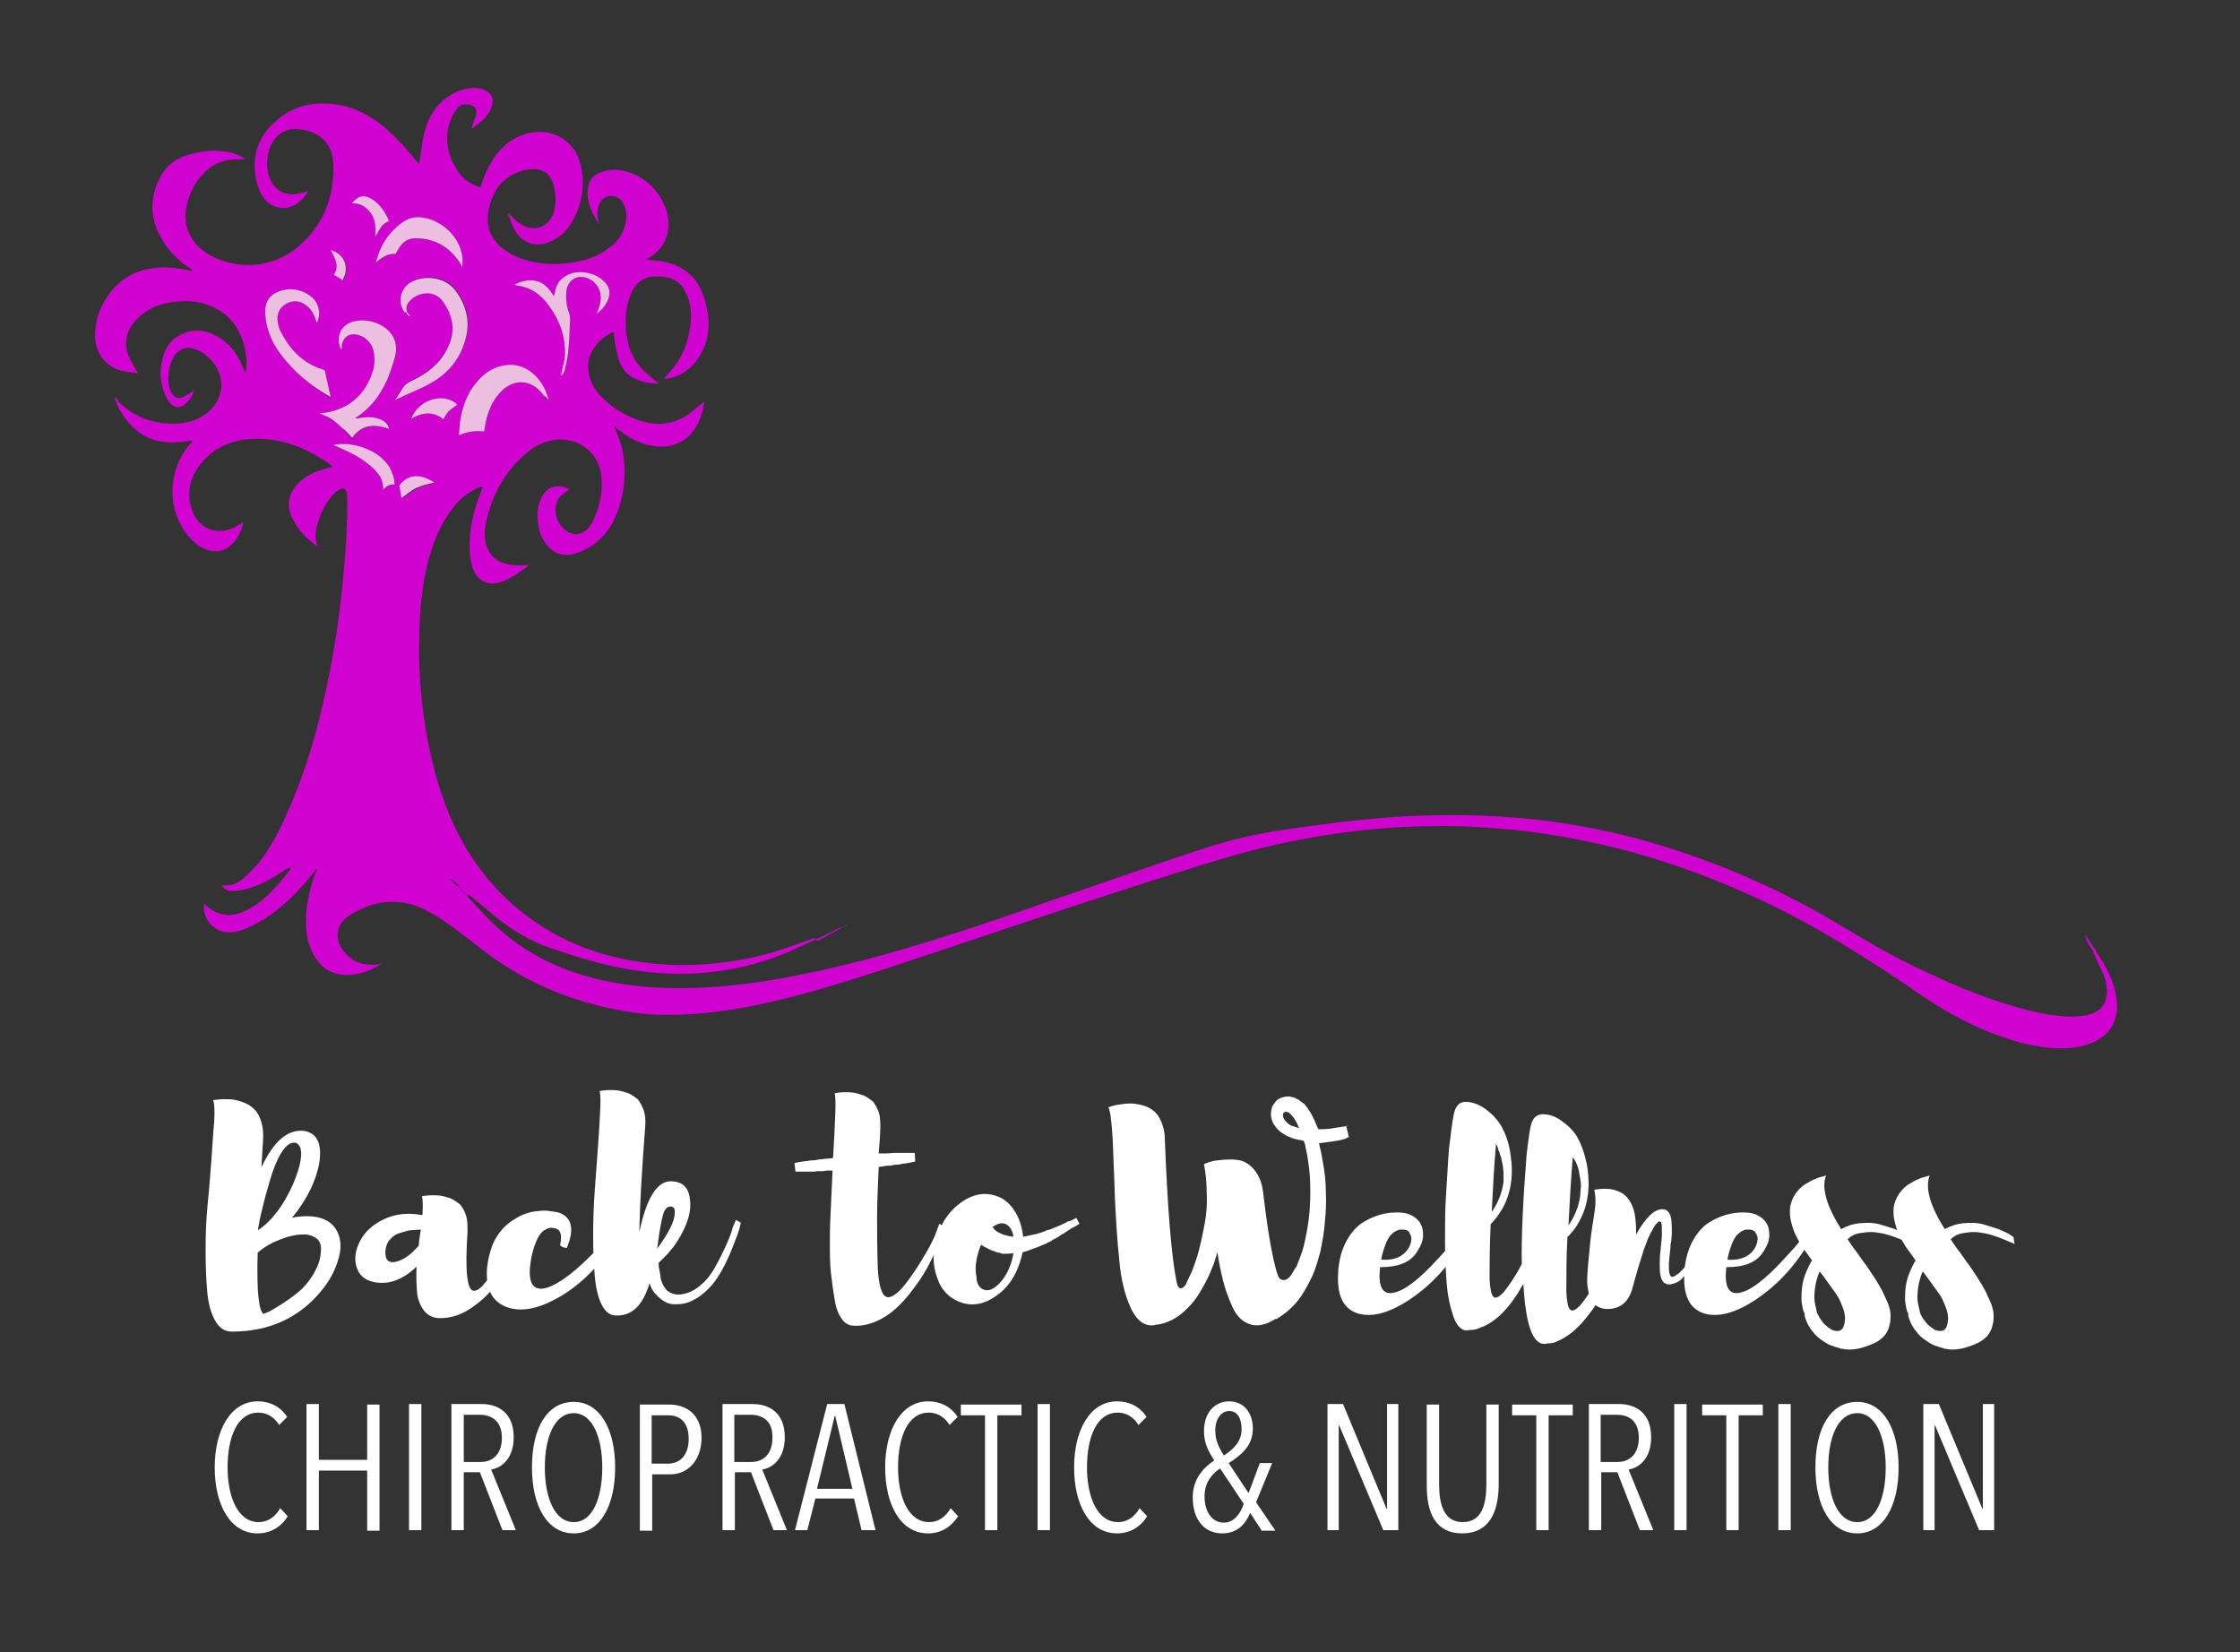 <?xml version="1.0" encoding="utf-8"?>
<!-- Generator: Adobe Illustrator 28.0.0, SVG Export Plug-In . SVG Version: 6.00 Build 0)  -->
<svg version="1.1" id="Layer_1" xmlns="http://www.w3.org/2000/svg" xmlns:xlink="http://www.w3.org/1999/xlink" x="0px" y="0px"
	 viewBox="0 0 417.3 307.8" style="enable-background:new 0 0 417.3 307.8;" xml:space="preserve">
<rect x="0" y="0" width="417.3" height="307.8" fill="#333333" stroke="none"/>
<style type="text/css">
	.st0{fill:#D103D1;}
	.st1{fill:#ECBFE1;}
	.st2{fill:#FFFFFF;}
</style>
<g>
	<path class="st0" d="M390.4,177.2c1.9,2.7,3.4,5.5,3.9,8.8c0.5,3.7-0.9,6.8-4.6,8.3c-1.7,0.7-3.5,1-5.3,1c-3.1,0.1-6-0.5-8.9-1.3
		c-6.5-1.9-12.4-5-17.9-8.8c-7.1-4.9-14.3-9.5-21.8-13.6c-10.2-5.5-20.8-9.8-32-12.9c-7.1-1.9-14.4-3.3-21.8-4.1
		c-4.3-0.4-8.7-0.7-13-0.7c-4.8,0-9.6,0.2-14.4,0.7c-5.6,0.6-11.2,1.5-16.6,2.7c-5.8,1.3-11.5,3-17.1,4.8
		c-13.8,4.3-27.5,8.9-41.2,13.5c-9.3,3.1-18.6,6.3-28,9c-7.8,2.2-15.7,4-23.9,4.4c-3.8,0.2-7.7,0.1-11.4-0.6c-10-1.7-19-5.5-27-11.8
		c-2.7-2.1-5.4-4.3-8.4-6.1c-2-1.2-4.1-2.2-6.5-2.4c-3.6-0.4-6.7,0.7-9.6,2.6c-2.2,1.5-2.6,4.1-1.1,6.2c1.6,2.3,3.8,3.1,6.5,2.8
		c0.3,0,0.5-0.1,0.8-0.1c-1.5,0.9-3.1,1.6-4.8,1.9c-4.1,0.7-7.1-1.1-8.5-5c-0.6-1.5-0.8-3.1-0.8-4.7c0-3,0.6-5.9,1.6-8.7
		c0.2-0.4,0.3-0.7,0.5-1.1c-0.1,0-0.1-0.1-0.2-0.1c-0.3,0.4-0.5,0.8-0.8,1.1c-0.9,1.1-1.8,2.1-2.7,3.1c-2.7,2.8-5.7,5.2-9.3,6.8
		c-1.2,0.5-2.4,0.9-3.7,0.8c-2.6-0.1-4.7-2.5-4.4-5.3c0.2,0.2,0.4,0.3,0.6,0.5c1.9,1.6,4.1,2,6.4,1.1c1-0.4,2-0.9,2.9-1.6
		c2.4-1.7,4.3-4,6.1-6.3c0.1-0.1,0.1-0.3,0.2-0.5c-0.4,0.1-0.7,0.3-1,0.4c-2.3,1.6-4.8,3-7.5,3.7c-0.8,0.2-1.7,0.3-2.6,0.3
		c-0.7,0-1.4-0.3-1.8-1.1c1.6,0.3,2.9-0.3,4-1.2c1-0.9,1.9-1.8,2.8-2.8c2-2.5,3.6-5.4,4.9-8.3c3.3-7.1,5.6-14.5,7.3-22.1
		c1.7-7.4,2.9-14.9,3.6-22.5c0.5-5,0.8-9.9,0.8-14.9c0-0.4,0-0.8-0.1-1.3c-0.2-0.8-0.7-1-1.3-0.6c-0.4,0.2-0.8,0.5-1.1,0.8
		c-1.3,1.4-2.2,3-2.8,4.8c-0.6,1.7-0.9,3.3-0.2,5.1c-2-1.5-3.8-3.2-4.8-5.5c-1.1-2.4-0.6-4.6,1.2-6.4c1.3-1.3,3-2.1,4.8-2.6
		c0.5-0.1,1-0.3,1.6-0.4c-0.2-0.2-0.3-0.3-0.4-0.4c-4.5-3.2-9.4-5.2-15.1-4.8c-4,0.3-7.3,2-9.6,5.3c-1.7,2.5-2.1,5.2-1.1,8
		c1.3,3.6,4.8,4.8,8.2,3c0.4-0.3,0.9-0.5,1.3-0.8c-0.1,1.1-0.9,2.8-1.8,3.8c-1.5,1.6-3.4,2.1-5.5,1.1c-1.2-0.5-2.1-1.4-3-2.4
		c-3.9-4.8-3.8-11.9,0.1-16.7c0.3-0.3,0.5-0.6,0.8-1c-1.2,0.1-2.2,0.3-3.2,0.3c-3.2,0.2-6-0.8-8.2-3.1c-1.2-1.2-2.1-2.6-2.8-4.2
		c0.1-0.1,0.2-0.2,0.3-0.3c0.8,0.7,1.6,1.4,2.5,2c2.1,1.3,4.4,2,6.8,2.1c2.7,0.2,5.2-0.3,7.3-2c1.4-1.1,2.3-2.6,2.6-4.4
		c0.4-3.3-2.1-6.8-5.4-7.6c-1.2-0.3-2.2,0.1-3,1c-0.3,0.3-0.5,0.7-0.7,1.1c-0.7,1.6-0.9,3.2-0.6,4.9c0.1,0.5,0.3,1.1,0.6,1.5
		c0.5,0.8,1.2,0.9,2,0.6c0.5-0.3,1-0.6,1.5-0.9c0.2-0.1,0.4-0.3,0.6-0.5c-0.3,1-0.8,1.9-1.6,2.6c-1,0.9-2,0.9-2.9-0.1
		c-0.4-0.5-0.8-1.1-1-1.7c-0.9-2.2-1-4.4-0.4-6.6c0.6-2.6,2.2-4.3,4.8-5c2.2-0.6,4.3,0.1,6.1,1.3c2,1.4,3.3,3.3,4.1,5.5
		c0.1,0.3,0.3,0.6,0.4,0.9c0.3-1.3,0.3-2.4,0.1-3.6c-0.6-3.8-2.4-6.9-5.9-8.6c-2.9-1.4-5.9-1.5-9-0.8c-2.2,0.5-4.1,1.5-5.6,3.2
		c-1.8,1.9-2.3,4.2-1.3,6.7c0.3,0.8,0.8,1.5,1.2,2.3c0.1,0.2,0.3,0.4,0.5,0.8c-0.7-0.1-1.3-0.1-1.9-0.2c-3.8-0.5-6.1-3.2-6.1-6.9
		c0-2.7,0.9-5.1,2.4-7.3c1.9-2.7,4.4-4.4,7.6-5c2.4-0.5,4.8-0.3,7.2,0.2c0.3,0.1,0.7,0.1,1,0.2c-0.2-0.4-0.4-0.5-0.6-0.6
		c-1.7-1.1-3.2-2.5-4.4-4.2c-2.3-3.3-3.2-6.8-1.9-10.7c1-3.1,2.9-5.3,6.2-6.2c0.7-0.2,1.5-0.4,2.2-0.5c2.3-0.4,4.6-0.3,6.8,0.5
		c0.5,0.2,1,0.5,1.5,0.8c-0.6,0.1-1.1,0.1-1.5,0.1c-2.8-0.1-5.1,1.1-6.9,3.3c-1.1,1.3-1.8,2.8-2.3,4.4c-1.3,4.1,0.2,7.8,3.9,10
		c5.1,3,12,2.6,16.6-1.4c4.8-4,6.8-9.4,6.6-15.5c-0.1-3.6-2.4-5.9-6-6.4c-2-0.3-3.7,0.2-5,1.9c-1.6,2.1-1.8,5.8-0.4,8.1
		c1.1,1.7,2.8,2.4,4.8,2c0.6-0.1,1.2-0.3,1.9-0.5c-0.8,1.4-1.8,2.4-3.2,2.9c-2.3,0.8-4.8-0.4-5.8-2.9c-1.8-4.4-1.1-9.1,2.3-12.4
		c3.9-3.9,8.5-4.6,13.7-3.4c3,0.8,5.6,2.4,7.9,4.5c1.9,1.7,3.6,3.6,5.2,5.6c0.2,0.2,0.3,0.4,0.6,0.6c0.1-0.6,0.1-1,0.2-1.4
		c0.3-1.6,0.4-3.3,0.9-4.9c0.9-3.2,2.8-5.7,5.9-7.1c1.4-0.6,2.8-0.9,4.4-0.6c1.3,0.3,2.2,1.1,2.3,2.1c0,0.7-0.2,1.4-0.5,2
		c-0.8,1.5-2.1,2.5-3.5,3.4c0.1-0.3,0.2-0.6,0.3-0.9c0.2-0.6,0.5-1.3,0.6-1.9c0.2-0.9-0.3-1.5-1.3-1.7c-0.9-0.2-1.8,0-2.3,0.8
		c-0.4,0.6-0.8,1.2-1.1,1.9c-1.4,3.6-0.6,6.9,1.5,10c1,1.4,2.4,2.2,4,2.7c0.3-0.9,0.6-1.8,1-2.7c1.4-3.2,3.4-5.7,6.7-7
		c4.9-1.9,9.8,0.5,11,5.6c0.9,3.8,0.2,7.5-1.8,10.8c-0.8,1.4-2,2.4-3.4,3.2c-2.9,1.5-5.8,0.7-7.3-2.3c-0.4-0.8-0.7-1.8-1.1-2.7
		c0.4,0.2,0.7,0.4,0.9,0.7c0.8,0.8,1.6,1.4,2.6,1.8c1.9,0.6,3.7-0.1,4.7-1.9c0.3-0.4,0.4-1,0.5-1.5c0.4-1.5,0.2-3-0.2-4.5
		c-0.5-1.9-1.8-2.9-3.7-2.9c-0.6,0-1.2,0.1-1.8,0.2c-3.6,1-5.7,3.4-6.5,7.1c-0.6,2.6-0.1,4.9,1.8,6.8c1,1,2.2,1.7,3.5,2.3
		c3.5,1.4,7.1,1.6,10.8,0.9c2.2-0.4,4.3-1.1,6.1-2.5c1.6-1.1,2.8-2.6,3.2-4.6c0.3-1.2,0.3-2.4-0.3-3.6c-0.4-0.9-1.1-1.6-2.3-1.6
		c-1.1,0-1.9,0.6-2.3,1.6c-0.2,0.5-0.3,1.1-0.3,1.7c0,0.6,0.1,1.2,0.3,1.9c-0.9-1.3-1.6-2.6-1.9-4.1c-0.2-0.7-0.3-1.4-0.2-2.2
		c0.1-1.6,0.9-2.8,2.4-3.3c1.1-0.4,2.3-0.6,3.5-0.4c4.6,0.6,7.9,4.2,8.9,8c0.8,3.3-0.3,6.6-3.5,8.4c-0.1,0.1-0.3,0.2-0.5,0.3
		c1.1,0.1,2.1,0.1,3,0.3c3.7,0.6,6.3,2.6,7.6,6c0.5,1.3,0.8,2.7,1,4c0.4,3.2-0.3,6.1-2.3,8.7c-1.2,1.5-2.7,2.5-4.5,3
		c-0.5,0.1-1,0.2-1.4,0.1c0.8-0.9,1.6-1.7,2.2-2.6c1.4-1.9,2.2-4.1,2.6-6.5c0.3-1.9,0.4-3.9-0.3-5.8c-0.6-1.8-1.6-3.2-3.4-3.8
		c-0.9-0.3-1.8-0.3-2.8-0.3c-1.7,0-3,0.8-3.9,2.2c-0.4,0.6-0.7,1.3-0.9,2c-0.6,1.8-0.7,3.6-0.6,5.5c0.2,3.1,1.2,6,3.7,8.2
		c0.8,0.7,1.6,1.4,2.5,2.1c-0.9-0.1-1.7-0.1-2.5-0.3c-2.6-0.5-4.4-1.9-5.1-4.5c-0.3-0.9-0.4-1.8-0.6-2.6c-0.1-0.7-0.2-1.5-0.3-2.3
		c-1.4,0.7-2.5,1.5-3.4,2.7c-1,1.3-1.5,2.8-1.3,4.4c0.2,2.1,1.2,3.8,2.6,5.2c2.1,2.1,4.6,3.5,7.4,4.4c2.7,0.8,5.3,0.6,7.8-0.8
		c1.1-0.6,2.1-1.5,3.1-2.3c0.2-0.2,0.4-0.3,0.7-0.6c-0.2,1.6-0.6,3-1.3,4.3c-1.1,2.2-2.9,3.5-5.3,4c-1.3,0.2-2.6,0.1-3.8-0.2
		c-2.2-0.5-4-1.6-5.8-3c-0.1-0.2-0.3-0.3-0.4-0.5c-0.1,0-0.1,0.1-0.2,0.1c0.1,0.2,0.2,0.4,0.3,0.6c0.3,0.6,0.5,1.2,0.7,1.8
		c1,3,1.2,6.1,0.7,9.3c-0.4,2.5-1.1,4.8-2.4,6.9c-1.6,2.5-3.9,4.3-6.8,5.1c-2.1,0.6-4-0.2-5.2-1.9c-0.8-1-1.2-2.2-1.4-3.4
		c-0.3-1.9-0.3-3.8,0.8-5.6c1.1-1.8,3.1-2.2,5-1.1c-0.3,0.2-0.6,0.4-0.9,0.6c-1.2,0.8-1.8,1.9-1.7,3.4c0.1,1.6,0.8,2.8,2,3.7
		c1.3,0.9,2.8,0.8,3.9-0.3c0.3-0.3,0.6-0.8,0.9-1.2c1.4-2.8,2.1-5.8,1.7-9c-0.6-4.1-4.1-6.8-8.2-6.5c-2.1,0.2-4,1-5.6,2.4
		c-4.2,3.5-6.6,8-7.7,13.2c-0.3,1.4-0.3,2.8,0.1,4.1c0.5,1.5,1.4,2.6,2.9,3.2c1.4,0.5,2.8,0.6,4.2,0.5c0.2,0,0.4,0,0.8,0
		c-0.4,0.3-0.6,0.6-0.9,0.7c-1.5,1.1-3.1,2.2-4.9,2.6c-1.9,0.4-3.4-0.3-4.3-2c-0.2-0.4-0.4-0.8-0.5-1.3c-0.2-1-0.4-2-0.4-3
		c-0.1-3.7,0.7-7.2,2.1-10.7c0.1-0.3,0.4-0.6,0.2-1c-0.4,0.1-0.7,0.3-1,0.4c-1.6,0.8-2.9,1.8-4,3.1c-2,2.4-3.3,5.1-4.3,8
		c-1.8,5.4-2.3,10.9-2.4,16.5c-0.2,6.5,0.4,13,1.6,19.5c1.1,5.5,2.6,10.8,5,15.9c2.6,5.5,6.1,10.3,10.7,14.4
		c6.3,5.6,13.7,9,21.9,10.5c4.8,0.9,9.7,1.1,14.6,0.7c4-0.3,7.9-1,11.8-2.1c2.7-0.8,5.3-1.8,8-2.7c0.1,0.1,0.3,0.1,0.4,0.2
		c-2.3,1-4.5,2.1-6.8,3c-8.9,3.4-18.1,4.2-27.6,2.7c-5.2-0.8-10.3-2.4-15.2-4.1c-3.8-1.3-7.1-3.3-10.2-5.8c-1.5-1.2-2.9-2.5-4.4-3.7
		c-0.2-0.2-0.5-0.3-0.7-0.5c-0.1,0.1-0.1,0.1-0.2,0.2c0.1,0.2,0.3,0.4,0.4,0.6c1.3,1.3,2.5,2.7,3.8,4c4.7,4.7,10.2,8,16.5,10
		c6.2,2,12.5,2.7,19,2.7c7.2,0,14.3-0.9,21.4-2.3c6.6-1.3,13.1-2.9,19.6-4.8c10-2.9,19.9-6.3,29.8-9.8c8.4-2.9,16.8-5.8,25.2-8.6
		c4.7-1.6,9.6-2.9,14.5-3.7c3.8-0.6,7.6-1.1,11.4-1.6c5-0.6,10-1.1,15.1-1.3c8.3-0.3,16.7-0.1,25,1c6.5,0.9,13,2.2,19.3,4.1
		c12,3.5,23.4,8.5,34.2,14.9c4.6,2.7,9.1,5.5,13.9,7.8c6.4,3.1,12.9,6,19.8,7.9c3.3,0.9,6.6,1.7,10,1.7c1.3,0,2.5-0.1,3.7-0.5
		c2-0.7,2.9-2.1,2.9-4.2c0-1.2-0.2-2.3-0.7-3.3c-0.6-1.4-1.3-2.8-1.9-4.1C390.3,177.4,390.4,177.3,390.4,177.2z M83.8,163.7
		C83.8,163.8,83.8,163.8,83.8,163.7C83.8,163.8,83.8,163.8,83.8,163.7c0.6,0.7,1.1,1.3,1.8,1.6C85.2,164.6,84.6,164.1,83.8,163.7
		C83.8,163.8,83.8,163.8,83.8,163.7z M70.3,43.5c0.5-1,1-1.9,2.2-2.3c-0.8-1.8-1.8-3.3-3.4-4.2c-1.3-0.8-2.4-0.5-3.5,0.8
		c0.2,0.1,0.3,0.1,0.5,0.1c1.8,0.1,3.6,1.8,3.8,4.1c0.1,0.8,0,1.5,0,2.3l-0.1,0h0C70,44,70.2,43.7,70.3,43.5z M73.5,90.3
		c0-1.2-0.4-2.2-0.9-3.2c-1.1-1.7-2.6-2.8-4.4-3.5c-1.9-0.8-4-1.1-6.1-0.7c0.4,0.2,0.7,0.3,1.1,0.5c2.1,0.9,4.1,1.9,5.8,3.4
		c0.5,0.4,0.9,0.8,1.3,1.3c0.8,0.9,1.1,2,1.1,3.3h-0.1h0C71.9,90.7,72.6,90.3,73.5,90.3z M80.5,71.2c3.3-1.9,5.5-4.7,6.4-8.4
		c0.8-3.2,0-6.1-1.9-8.7c-1.8-2.5-5.7-3.1-8.4-1.6c-1.8,1.1-2.6,3.6-1.1,5.6c0.2,0.3,0.4,0.5,0.6,0.7c0.1,0,0.1-0.1,0.2-0.1
		c-0.1-0.2-0.3-0.4-0.4-0.6c-0.4-0.9-0.1-1.6,0.5-2.2c1.5-1.6,4.6-2.1,6.2,0.3c2,2.9,2.3,5.8,0.6,8.9c-1.4,2.7-3.7,4.4-6.4,5.7
		c-0.8,0.4-1.5,0.8-1.9,1.6c-0.4,0.7-0.8,1.3-1.3,2c-0.1,0-0.1,0-0.1,0.1c0.1,0,0.1-0.1,0.1-0.1C75.9,73.3,78.3,72.4,80.5,71.2z
		 M72.5,79.9c-0.3-1.1-1.1-1.6-2-1.9c-1.2-0.4-2.4-0.3-3.6-0.1c-0.2,0-0.4,0.1-0.6,0.1c0-0.1,0-0.2,0-0.2c2.7-1.7,4.5-4.1,5.8-7
		c0.6-1.4,1.1-2.9,1.5-4.4c0.7-2.9-0.7-4.9-3-6c-1.5-0.7-3.1-0.9-4.8-0.5c-2.8,0.8-3.2,3.5-2.2,5.3c0.1-0.4,0.1-0.7,0.1-1
		c0.3-1.5,1.5-2.2,3-1.8c1.6,0.4,2.9,1.9,3,3.7c0.1,0.9,0.1,2-0.2,2.9c-1.2,4-3.8,6.7-7.9,7.7c-0.6,0.2-1.3,0.2-2.1,0.3
		c0.8,0.4,1.6,0.6,2.3,1.1c0.7,0.5,1.4,1.1,2,1.7c0.6,0.6,1.2,1.3,1.8,2C67.3,79,69.8,79,72.5,79.9z M94.5,68
		c-2.3,0.2-4.2,1.4-5.7,3.2c-1.8,2.1-2.7,4.7-3.1,7.4c-0.1,0.8-0.1,1.5-0.2,2.5c1.6-0.7,3.1-0.9,4.7-0.7c0.1-0.6,0.2-1.2,0.3-1.8
		c0.5-2.3,1.4-4.3,3.1-5.9c1.3-1.2,2.9-1.8,4.7-1.3c1.3,0.4,2.2,1.2,3,2.3c0.3,0.3,0.5,0.6,0.8,1.1C101.4,70.8,98.2,67.6,94.5,68z
		 M60.5,69c-0.3-0.1-0.6-0.3-1.1-0.4c-3.4-1.3-5.6-3.8-7.2-7c-0.3-0.6-0.4-1.3-0.5-1.9c-0.1-1.3,0.4-2.4,1.6-3.1
		c1.3-0.7,2.5-0.6,3.6,0.2c0.9,0.6,1.4,1.4,1.8,2.4c0.1,0.3,0.2,0.6,0.3,1c0.9-1.7,0.4-3.8-1-4.9c-1.9-1.5-4.1-1.8-6.3-0.9
		c-1.5,0.6-2.2,1.8-2.3,3.4C49.4,60.1,50,62.1,51,64c1.1,2,2.6,3.7,4.2,5.3c1.9,1.8,4,3.4,6.4,4.8C61.2,72.3,60.9,70.7,60.5,69z
		 M105.3,68.5c0.3-1.1,0.5-2.3,0.6-3.4c0.2-1.9,0.2-3.8,0.3-5.7c0-0.5-0.1-0.9-0.3-1.4c-0.4-1.2-0.5-2.4-0.4-3.7
		c0.3-2.4,2.4-3.4,4.5-2.2c1.6,0.9,2.3,2.8,1.7,4.8c-0.1,0.5-0.3,1-0.6,1.6c1.2-0.9,1.9-1.8,2.3-3c0.3-1.1,0.1-2.1-0.7-2.9
		c-1.7-1.9-5.1-2.5-7.3-1.2c-1,0.6-1.6,1.4-1.9,2.5c-0.1,0.4-0.2,0.8-0.3,1.3c-0.8-1.3-1.7-2.4-3.1-2.8c-1.4-0.4-2.8-0.1-4.2,0.6
		c0.2,0.1,0.3,0.2,0.4,0.2c2.6,0.3,4.5,1.7,5.9,3.7c2.2,2.9,3.3,6.2,3,9.9c-0.1,1.1-0.4,2.1-0.7,3.1C105,69.6,105.2,69.1,105.3,68.5
		z M78.5,40.5c-1.4-0.2-2.8,0.3-3.9,1.2c-0.9,0.7-1.7,1.5-2.3,2.3c-1.1,1.4-1.8,3.1-2.3,4.9c1.1-0.9,2.2-1.7,3.7-1.6
		c0.1-0.2,0.3-0.5,0.4-0.7c0.8-1.5,1.9-2.3,3.6-2.2c3.5,0.1,6.1,1.7,8,4.6c0.1,0.2,0.2,0.4,0.4,0.8C86.8,45,82.7,41,78.5,40.5z
		 M76.6,78c2.1-1.2,4.1-1.4,6,0.1c0.3-0.5,0.6-1.1,1-1.5s1-0.8,1.5-1.1C83,73.1,78.1,74.2,76.6,78z M74.5,90.6
		c0.1,0.8,0.3,1.5,0.4,2.3c0.9-0.6,1.7-1.4,2.8-1.9c1-0.5,2.2-0.7,3.3-1C77.9,88,75.6,88.7,74.5,90.6z M62.3,51.2
		c0.5,0.3,1.1,0.6,1.6,1c1.4-2.2,0.4-4.9-2.2-5.5C62.5,48.1,63.3,49.5,62.3,51.2z M85.8,165.4c0.2,0.7,0.2,0.7,1,1.1
		c0.1-0.1,0.1-0.1,0.1-0.1C86.6,166.1,86.3,165.8,85.8,165.4z M54.9,160.9c-0.5,0.2-0.5,0.2-0.6,0.8
		C54.5,161.4,54.7,161.2,54.9,160.9z"/>
	<path class="st0" d="M151.9,175.1c0.1,0.1,0.3,0.1,0.4,0.2c1.7-0.9,3.3-1.8,5-2.7l0,0c-0.4,0.1-0.7,0.3-1.1,0.4
		C154.8,173.7,153.3,174.4,151.9,175.1z"/>
	<path class="st0" d="M390.2,177.5c0.1-0.1,0.2-0.2,0.3-0.3c-0.6-0.9-1.3-1.9-2-3C388.5,175,389.1,176.1,390.2,177.5z"/>
	<path class="st0" d="M21.9,75.3c0.1-0.1,0.2-0.2,0.3-0.3c-0.2-0.3-0.4-0.6-0.7-1c-0.1,0-0.1,0.1-0.2,0.1
		C21.5,74.6,21.7,74.9,21.9,75.3z"/>
	<path class="st0" d="M157.3,172.6c0.1-0.1,0.3-0.1,0.4-0.2c0,0,0,0,0-0.1C157.5,172.4,157.4,172.5,157.3,172.6
		C157.3,172.6,157.3,172.6,157.3,172.6z"/>
	<path class="st1" d="M65.6,81.6c1.8-2.6,4.2-2.6,6.9-1.7c-0.3-1.1-1.1-1.6-2-1.9c-1.2-0.4-2.4-0.3-3.6-0.1c-0.2,0-0.4,0.1-0.6,0.1
		c0-0.1,0-0.2,0-0.2c2.7-1.7,4.5-4.1,5.8-7c0.6-1.4,1.1-2.9,1.5-4.4c0.7-2.9-0.7-4.9-3-6c-1.5-0.7-3.1-0.9-4.8-0.5
		c-2.8,0.8-3.2,3.5-2.2,5.3c0.1-0.4,0.1-0.7,0.1-1c0.3-1.5,1.5-2.2,3-1.8c1.6,0.4,2.9,1.9,3,3.7c0.1,0.9,0.1,2-0.2,2.9
		c-1.2,4-3.8,6.7-7.9,7.7c-0.6,0.2-1.3,0.2-2.1,0.3c0.8,0.4,1.6,0.6,2.3,1.1c0.7,0.5,1.4,1.1,2,1.7C64.4,80.2,64.9,80.8,65.6,81.6z"
		/>
	<path class="st1" d="M75.9,58.2c-0.4-0.9-0.1-1.6,0.5-2.2c1.5-1.6,4.6-2.1,6.2,0.3c2,2.9,2.3,5.8,0.6,8.9c-1.4,2.7-3.7,4.4-6.4,5.7
		c-0.8,0.4-1.5,0.8-1.9,1.6c-0.4,0.7-0.8,1.3-1.3,2l0,0c2.3-1.1,4.7-2,6.8-3.2c3.3-1.9,5.5-4.7,6.4-8.4c0.8-3.2,0-6.1-1.9-8.7
		c-1.8-2.5-5.7-3.1-8.4-1.6c-1.8,1.1-2.6,3.6-1.1,5.6C75.7,58.1,75.8,58.2,75.9,58.2z"/>
	<path class="st1" d="M102.2,74.6c-0.8-3.8-4-7-7.7-6.6c-2.3,0.2-4.2,1.4-5.7,3.2c-1.8,2.1-2.7,4.7-3.1,7.4
		c-0.1,0.8-0.1,1.5-0.2,2.5c1.6-0.7,3.1-0.9,4.7-0.7c0.1-0.6,0.2-1.2,0.3-1.8c0.5-2.3,1.4-4.3,3.1-5.9c1.3-1.2,2.9-1.8,4.7-1.3
		c1.3,0.4,2.2,1.2,3,2.3C101.7,73.9,101.9,74.2,102.2,74.6z"/>
	<path class="st1" d="M61.6,74c-0.4-1.7-0.7-3.3-1.1-5c-0.3-0.1-0.6-0.3-1.1-0.4c-3.4-1.3-5.6-3.8-7.2-7c-0.3-0.6-0.4-1.3-0.5-1.9
		c-0.1-1.3,0.4-2.4,1.6-3.1c1.3-0.7,2.5-0.6,3.6,0.2c0.9,0.6,1.4,1.4,1.8,2.4c0.1,0.3,0.2,0.6,0.3,1c0.9-1.7,0.4-3.8-1-4.9
		c-1.9-1.5-4.1-1.8-6.3-0.9c-1.5,0.6-2.2,1.8-2.3,3.4C49.4,60.1,50,62.1,51,64c1.1,2,2.6,3.7,4.2,5.3C57.1,71.1,59.2,72.6,61.6,74z"
		/>
	<path class="st1" d="M104.5,70c0.5-0.3,0.7-0.9,0.8-1.5c0.3-1.1,0.5-2.3,0.6-3.4c0.2-1.9,0.2-3.8,0.3-5.7c0-0.5-0.1-0.9-0.3-1.4
		c-0.4-1.2-0.5-2.4-0.4-3.7c0.3-2.4,2.4-3.4,4.5-2.2c1.6,0.9,2.3,2.8,1.7,4.8c-0.1,0.5-0.3,1-0.6,1.6c1.2-0.9,1.9-1.8,2.3-3
		c0.3-1.1,0.1-2.1-0.7-2.9c-1.7-1.9-5.1-2.5-7.3-1.2c-1,0.6-1.6,1.4-1.9,2.5c-0.1,0.4-0.2,0.8-0.3,1.3c-0.8-1.3-1.7-2.4-3.1-2.8
		c-1.4-0.4-2.8-0.1-4.2,0.6c0.2,0.1,0.3,0.2,0.4,0.2c2.6,0.3,4.5,1.7,5.9,3.7c2.2,2.9,3.3,6.2,3,9.9C105,67.9,104.7,68.9,104.5,70z"
		/>
	<path class="st1" d="M86.1,49.8c0.7-4.8-3.4-8.8-7.6-9.3c-1.4-0.2-2.8,0.3-3.9,1.2c-0.9,0.7-1.7,1.5-2.3,2.3
		c-1.1,1.4-1.8,3.1-2.3,4.9c1.1-0.9,2.2-1.7,3.7-1.6c0.1-0.2,0.3-0.5,0.4-0.7c0.8-1.5,1.9-2.3,3.6-2.2c3.5,0.1,6.1,1.7,8,4.6
		C85.8,49.2,85.9,49.4,86.1,49.8z"/>
	<path class="st1" d="M71.4,91.3c0.5-0.7,1.2-1.1,2.1-1c0-1.2-0.4-2.2-0.9-3.2c-1.1-1.7-2.6-2.8-4.4-3.5c-1.9-0.8-4-1.1-6.1-0.7
		c0.4,0.2,0.7,0.3,1.1,0.5c2.1,0.9,4.1,1.9,5.8,3.4c0.5,0.4,0.9,0.8,1.3,1.3C71.1,89,71.4,90.1,71.4,91.3L71.4,91.3z"/>
	<path class="st1" d="M85.2,75.4c-2.3-2.3-7.1-1.2-8.6,2.6c2.1-1.2,4.1-1.4,6,0.1c0.3-0.5,0.6-1.1,1-1.5
		C84.2,76.1,84.7,75.8,85.2,75.4z"/>
	<path class="st1" d="M69.9,44.2c0.1-0.3,0.3-0.5,0.4-0.7c0.5-1,1-1.9,2.2-2.3c-0.8-1.8-1.8-3.3-3.4-4.2c-1.3-0.8-2.4-0.5-3.5,0.8
		c0.2,0.1,0.3,0.1,0.5,0.1c1.8,0.1,3.6,1.8,3.8,4.1C70,42.7,69.9,43.4,69.9,44.2L69.9,44.2z"/>
	<path class="st1" d="M80.9,89.9c-3-2-5.3-1.2-6.5,0.6c0.1,0.8,0.3,1.5,0.4,2.3c0.9-0.6,1.7-1.4,2.8-1.9
		C78.7,90.4,79.8,90.2,80.9,89.9z"/>
	<path class="st1" d="M61.6,46.6c0.8,1.5,1.7,2.9,0.6,4.6c0.5,0.3,1.1,0.6,1.6,1C65.2,49.9,64.2,47.3,61.6,46.6z"/>
	<path class="st0" d="M87,166.4c-0.3-0.3-0.7-0.6-1.1-1c0.2,0.7,0.2,0.7,1,1.1C86.9,166.5,86.9,166.4,87,166.4z"/>
	<path class="st1" d="M75.9,58.2c-0.1,0-0.2,0-0.3,0c0.2,0.3,0.4,0.5,0.6,0.7c0.1,0,0.1-0.1,0.2-0.1C76.2,58.6,76,58.4,75.9,58.2z"
		/>
	<path class="st0" d="M54.3,161.6c0.2-0.2,0.4-0.4,0.6-0.8C54.4,161.1,54.4,161.1,54.3,161.6z"/>
	<polygon class="st1" points="69.9,44.2 69.9,44.2 69.9,44.2 	"/>
	<path class="st0" d="M73.7,74.4c-0.1,0-0.1,0-0.1,0.1C73.6,74.4,73.6,74.4,73.7,74.4C73.6,74.4,73.7,74.4,73.7,74.4z"/>
	<path class="st0" d="M71.4,91.3L71.4,91.3L71.4,91.3z"/>
	<path class="st0" d="M83.9,163.9c0,0-0.1-0.1-0.1-0.1C83.8,163.8,83.8,163.8,83.9,163.9C83.8,163.8,83.8,163.8,83.9,163.9
		L83.9,163.9z"/>
	<g>
		<path class="st2" d="M57.2,226.6c2.5,0,4.3,0.8,5.3,2.3s1.2,3.4,0.6,5.5c-0.6,2.2-1.7,4.3-3.4,6.3c-4.1,4.9-9.6,7.4-16.5,7.4
			c-1.3,0-2.3-0.6-3.1-2c-0.8-1.4-1.3-3.2-1.5-5.5c-0.2-2.3-0.3-4.8-0.3-7.7s0.1-5.7,0.4-8.7c0.3-2.9,0.5-5.7,0.7-8.3
			c0.2-2.7,0.3-4.9,0.5-6.8c0.1-1.9,0.1-3.3-0.2-4.1c0.1,0,0.3-0.1,0.6-0.1c0.3,0,0.7-0.1,1.4-0.1c0.7,0,1.3,0,1.9,0.1
			c0.6,0.1,1.3,0.3,2,0.6c0.8,0.3,1.4,0.8,1.9,1.3c0.5,0.5,0.9,1.3,1.2,2.3c0.3,1,0.4,2.1,0.3,3.5c-0.1,1.4-0.2,3-0.3,4.9
			c2.3-4.9,4.9-7.1,7.9-6.8c2.5,0.4,3.4,2.4,2.9,5.9c-0.6,3.4-2.3,6.9-5.1,10.3C55.2,226.7,56.2,226.6,57.2,226.6z M49.1,244.8
			c0.3-0.1,0.7-0.3,1.2-0.5c0.5-0.3,1.4-0.8,2.6-1.6c1.2-0.8,2.3-1.6,3.3-2.5c0.9-0.9,1.8-2,2.5-3.4c0.8-1.4,1.1-2.8,1.1-4.2
			c0-0.8-0.3-1.5-0.9-1.9c-0.6-0.4-1.3-0.7-2.2-0.7c-0.9,0-1.8,0.1-2.9,0.4c-1,0.3-2.1,0.7-3.1,1.2c-1,0.5-1.9,1.1-2.7,1.8
			C47.8,240.5,48.2,244.3,49.1,244.8z M54.8,212.9c-0.8,0-1.6,0.6-2.4,1.9c-0.8,1.3-1.5,3-2.1,5.1c-0.6,2-1.1,3.8-1.4,5.2
			c-0.4,1.4-0.6,2.7-0.8,3.7v0.4c2.6-1.8,4.8-4.7,6.5-8.6c1.4-3.3,1.8-5.6,1.3-6.9C55.6,213.2,55.3,212.9,54.8,212.9z"/>
		<path class="st2" d="M96.3,227.9H98c-0.1,0.5-0.4,1.1-0.6,1.9c-0.3,0.8-0.9,2.2-1.9,4.2s-2,3.8-3.2,5.4c-1.1,1.6-2.6,3-4.5,4.3
			c-1.9,1.3-3.8,1.9-5.8,1.9c-1.3,0-2.3-0.5-3-1.4c-0.7-0.9-1.2-2.1-1.3-3.4c-0.1-1.3-0.2-2.9-0.1-4.8c-2.5,2.4-5.1,3.4-7.8,2.9
			c-1.7-0.3-2.8-1.2-3.3-2.6c-0.5-1.4-0.4-2.9,0.3-4.5c0.7-1.6,1.8-2.9,3.4-3.9c2.5-1.6,5.3-2.1,8.5-1.5c0.1-1.6,0.1-2.8-0.1-3.5
			c0.1,0,0.3-0.1,0.5-0.1c0.2,0,0.6-0.1,1.3-0.1c0.6,0,1.2,0,1.8,0.1c0.6,0.1,1.1,0.3,1.8,0.5c0.6,0.3,1.2,0.7,1.7,1.1
			c0.4,0.5,0.8,1.1,1.1,2c0.3,0.9,0.3,1.9,0.3,3.1c-0.5,7.3-0.1,11,1.2,11c0.5,0,1.2-0.4,1.9-1.3c1.4-1.6,2.6-3.3,3.7-5.3
			c1-1.9,1.7-3.4,2.1-4.6L96.3,227.9z M71.8,233.1c-0.1,1.8,0.7,2.4,2.3,1.9c1.3-0.4,2.6-1.4,3.9-2.9c0.1-1.3,0.3-2.3,0.4-3
			c-0.6,0-1.1,0.1-1.7,0.1s-1.3,0.3-2.1,0.5s-1.4,0.6-1.9,1.2C72.1,231.5,71.9,232.2,71.8,233.1z"/>
		<path class="st2" d="M104,225.9c2.5,0.8,3.1,3,1.6,6.6c-0.3,0-0.5-0.1-0.7-0.1c-0.2-0.1-0.4-0.2-0.4-0.3l-0.2-0.1
			c0-0.1,0.1-0.2,0.1-0.3c0-0.1,0.1-0.4,0.1-0.8c0-0.4,0-0.7,0-0.9c-0.1-0.3-0.2-0.5-0.4-0.8c-0.3-0.2-0.6-0.4-1.1-0.4
			c-0.2,0-0.4-0.1-0.6,0c-0.2,0-0.4,0.1-0.8,0.3c-0.4,0.2-0.7,0.5-1,0.9c-0.3,0.4-0.6,1-0.9,1.8s-0.6,1.8-0.8,3
			c-0.6,3.7,0.1,5.5,2.2,5.3c2.1-0.3,5.1-2.3,8.8-6c2.4-2.3,3.9-4.1,4.5-5.5l1.1,0.8c-2.9,5.5-6.6,9.5-11.2,12.2
			c-3.8,2.2-7,2.9-9.7,2c-2.7-0.9-4-3.1-3.9-6.6c0-0.6,0.1-1.3,0.2-2c0.3-1.5,0.7-2.9,1.3-4c0.6-1.1,1.4-2.1,2.2-2.8
			s1.7-1.2,2.6-1.7c0.9-0.4,1.8-0.7,2.7-0.8c0.9-0.1,1.7-0.2,2.4-0.1C102.9,225.7,103.5,225.8,104,225.9z"/>
		<path class="st2" d="M137.1,227.3l0.9,0.5c0,0.2-0.1,0.5-0.2,0.9c-0.1,0.4-0.3,1.1-0.7,2.1s-0.8,2.1-1.2,3c-0.4,0.9-0.9,2-1.6,3.2
			s-1.4,2.2-2.2,3c-0.8,0.8-1.7,1.6-2.7,2.1c-1,0.6-2.1,0.9-3.3,0.9c-1.1,0.1-2-0.2-2.9-0.9c-0.8-0.6-1.4-1.3-1.8-2l-0.4-1
			c-1.2,4.1-3.3,6.1-6.2,6c-1.1,0-2-0.6-2.7-2c-0.7-1.4-1.1-3.1-1.3-5.4c-0.2-2.2-0.3-4.7-0.3-7.5c0-2.8,0.1-5.6,0.3-8.4
			c0.2-2.8,0.4-5.5,0.6-8.1c0.2-2.6,0.3-4.8,0.4-6.6c0.1-1.8,0.1-3.1-0.1-3.8c0.1,0,0.3-0.1,0.5-0.1c0.2,0,0.6-0.1,1.3-0.1
			c0.6,0,1.2,0,1.8,0.1c0.6,0.1,1.1,0.3,1.8,0.5c0.6,0.3,1.2,0.7,1.7,1.1c0.4,0.5,0.8,1.2,1.1,2c0.3,0.9,0.4,1.9,0.3,3.1
			c-0.6,7.8-1,14.4-1.1,19.7c1.3-6.3,3.3-9.5,5.8-9.5c2.1,0,3.3,1,3.6,3.1c0.4,2.4-0.4,5.1-2.4,8.2c-0.9,1.4-2.1,2.7-3.4,3.9
			c0,0.4,0,0.7,0.1,1.1c0.1,0.4,0.2,1,0.3,1.9c0.2,0.8,0.6,1.5,1.1,2.1c0.6,0.5,1.3,0.8,2.1,0.8c1.3,0,2.6-0.5,3.8-1.4
			s2.2-2.1,3-3.5c0.8-1.4,1.5-2.8,2.1-4.1c0.6-1.4,1.1-2.5,1.3-3.5L137.1,227.3z M124.9,224.8c-0.6,0-1.1,0.5-1.4,1.6
			c-0.3,1.1-0.6,2.7-0.9,5c-0.1,0.6-0.1,1-0.2,1.3c2.1-2.9,3.3-5.1,3.3-6.7C125.8,225.2,125.5,224.8,124.9,224.8z"/>
		<path class="st2" d="M175,228l1.2,0.8c-0.1,0.3-0.3,0.6-0.4,1.1c-0.2,0.4-0.6,1.3-1.2,2.6c-0.6,1.3-1.3,2.6-1.9,3.8
			c-0.7,1.2-1.5,2.5-2.6,3.9c-1,1.4-2.1,2.6-3.2,3.6s-2.3,1.8-3.7,2.4c-1.4,0.6-2.8,0.9-4.2,0.8c-0.8,0-1.6-0.4-2.2-1.3
			c-0.6-0.8-1.1-2-1.3-3.6c-0.3-1.6-0.5-3.2-0.7-4.9c-0.2-1.7-0.2-3.8-0.2-6.1c0-2.4,0.1-4.6,0.2-6.4c0.1-1.9,0.2-4.1,0.3-6.6
			c-0.2,0-0.5,0-0.9,0c-0.4,0-0.7,0.1-0.8,0.1c-0.8,0-1.3,0-1.7,0.1h-2.5h-0.8h-0.2l-0.2-1.6c0.1,0,0.2,0,0.3-0.1c0,0,0.3,0,0.7-0.1
			c0.2,0,0.4-0.1,0.6-0.1c0.3,0,0.6-0.1,0.9-0.1c0.4-0.1,0.7-0.1,0.9-0.1c0.1,0,0.4,0,0.8-0.1c0.4-0.1,0.7-0.1,0.9-0.1
			c0.4-0.1,1-0.1,1.9-0.2c0.1,0,0.1-0.1,0.2-0.1c0.4-7,0.6-11,0.3-12c0.1,0,0.3-0.1,0.5-0.1c0.2,0,0.6-0.1,1.3-0.1
			c0.6,0,1.2,0,1.8,0.1c0.6,0.1,1.1,0.3,1.8,0.5c0.6,0.3,1.2,0.7,1.7,1.1c0.4,0.5,0.8,1.2,1.1,2c0.3,0.9,0.3,1.9,0.3,3.1
			c0,0.6-0.1,2.2-0.3,4.6c0.1,0,0.4,0,0.8,0c0.4,0,0.6,0,0.8,0c0.4,0,0.9-0.1,1.6-0.1c0.2,0,0.4,0,0.8,0c0.3,0,0.6,0,0.7,0h1.1h0.9
			l0.1,1.6c-0.2,0.1-0.5,0.1-0.9,0.2c-0.3,0.1-0.7,0.1-1.1,0.2c-0.1,0-0.4,0-0.7,0.1c-0.3,0.1-0.5,0.1-0.7,0.1c-0.2,0-0.4,0-0.8,0.1
			c-0.4,0.1-0.7,0.1-0.9,0.1c-0.1,0-0.4,0-0.8,0.1c-0.4,0.1-0.7,0.1-0.9,0.1c-0.1,2.8-0.3,5.8-0.3,9.2c0,6.4,0.1,10,0.2,10.8
			c0.3,2.9,0.9,4.3,1.9,4.3c0.4,0,1-0.3,1.6-0.8c1-0.8,2.2-2.4,3.6-4.5c1.4-2.2,2.6-4.2,3.4-6L175,228z"/>
		<path class="st2" d="M200.5,226.9l0.6,1.1c-0.2,0.1-0.4,0.3-0.8,0.5c0,0-0.1,0.1-0.2,0.1c-0.1,0.1-0.2,0.1-0.2,0.1l-0.5,0.3
			c0,0-0.1,0.1-0.3,0.2c-0.1,0.1-0.2,0.1-0.3,0.2c-0.1,0-0.2,0.1-0.3,0.2c-0.1,0.1-0.3,0.2-0.3,0.2c-0.4,0.2-0.6,0.3-0.7,0.4
			c-0.1,0.1-0.2,0.1-0.4,0.3c-0.2,0.1-0.3,0.1-0.4,0.2c0,0-0.1,0.1-0.2,0.1c-0.1,0.1-0.1,0.1-0.2,0.1l-0.2,0.1c0,0-0.1,0-0.1,0.1
			c0,0-0.1,0.1-0.1,0.1c-0.1,0-0.3,0.1-0.4,0.2c-0.1,0-0.3,0.1-0.4,0.2c-0.4,0.2-1,0.4-1.9,0.8c-0.5,0.2-1.2,0.4-1.9,0.7
			c-0.1,0-0.3,0.1-0.4,0.1c-0.2,0.1-0.3,0.1-0.4,0.1c-0.1,0.6-0.3,1.3-0.5,1.9c-0.9,2.8-2.4,4.9-4.5,6.3c-2.1,1.5-4.3,1.9-6.4,1.2
			c-2.1-0.7-3.7-2.2-4.5-4.6c-0.9-2.4-0.9-5,0-7.8c0.9-2.8,2.4-4.8,4.5-6.3c2.1-1.5,4.3-1.9,6.4-1.2c1.4,0.4,2.6,1.4,3.5,2.8
			c0.9,1.4,1.4,3,1.6,4.8h0.2c0.9-0.2,1.5-0.3,1.8-0.4c0.3,0,0.9-0.2,1.8-0.5c0.2-0.1,0.4-0.1,0.4-0.2c0.2-0.1,0.4-0.1,0.4-0.1
			l0.2-0.1c0,0,0.1,0,0.1,0c0,0,0.1,0,0.1,0c0,0,0.1-0.1,0.2-0.1c0.1,0,0.1-0.1,0.2-0.1l0.8-0.3c0.2-0.1,0.4-0.2,0.7-0.3
			c0.3-0.1,0.5-0.2,0.6-0.3c0.3-0.1,0.5-0.2,0.6-0.3c0,0,0.1-0.1,0.3-0.1c0.1-0.1,0.2-0.1,0.3-0.1l0.5-0.2L200.5,226.9z
			 M183.3,240.3c0.9,0.3,1.8-0.1,2.8-1.1c1-1,1.8-2.4,2.3-4c0.1-0.4,0.3-1,0.4-1.7c-0.7,0.1-1.3,0.1-1.6,0.1c-0.1,0-0.2,0-0.3,0
			c-0.2,0-0.3,0-0.4-0.1c-0.1,0-0.3-0.1-0.3-0.1c-0.3,0-0.6-0.1-1.1-0.3c-0.6-0.2-1.2-0.5-1.9-0.9c-0.2-0.1-0.4-0.3-0.4-0.3
			c-0.1,0.2-0.3,0.6-0.5,1.3c-0.5,1.7-0.7,3.2-0.4,4.6C181.9,239.2,182.5,240,183.3,240.3z M187.2,228c-0.7-0.2-1.4,0-2.3,0.6
			c0.1,0.1,0.2,0.3,0.4,0.5c0.3,0.3,0.6,0.5,0.9,0.6c0.2,0.1,0.4,0.2,0.6,0.3c0.4,0.1,0.6,0.2,0.7,0.2c0.4,0.1,0.8,0.2,1.3,0.2
			C188.6,229.1,188,228.3,187.2,228z"/>
		<path class="st2" d="M250.8,209.8l0.5,2.1h-0.2c0,0-0.1,0.1-0.2,0.1c0,0-0.1,0.1-0.1,0.1c-0.1,0-0.1,0.1-0.2,0.1
			c-1.1,0.3-1.8,0.4-1.9,0.4c-1.9,0.3-2.9,0.4-3,0.4c0.1,0.1,0.1,0.3,0.1,0.4c0.2,0.7,0.4,1.6,0.6,2.9c0.4,2,0.6,4,0.6,5.8
			c0.1,2,0,3.9-0.2,5.7c-0.1,1.6-0.4,3.3-0.8,5.3c-0.5,1.9-1,3.5-1.5,4.6c-0.7,1.5-1.4,2.7-2.1,3.8c-0.6,0.9-1.4,1.8-2.2,2.5
			c-0.3,0.3-0.8,0.7-1.8,1.4c-0.3,0.1-0.4,0.3-0.5,0.3l-0.2,0.1v-0.1c-1,0.6-1.8,1-2.5,1.1c-1.2,0.3-2.3,0.1-3.3-0.5
			c-1-0.6-1.8-1.6-2.4-3c-0.6-1.4-1.2-2.9-1.6-4.5c-0.4-1.6-0.8-3.4-1.1-5.5c-0.3,1-0.6,2.1-1.1,3.2c-0.4,1.1-1.1,2.5-2,4
			c-0.9,1.6-2,2.9-3.4,4.1c-1.4,1.2-2.9,1.9-4.6,2.2c-0.1,0-0.2,0-0.3,0c-0.1,0-0.2,0.1-0.3,0.1c-1.8,0.3-3.3-0.8-4.4-3.1
			c-1.1-2.4-1.9-5.4-2.2-9.2c-0.4-3.8-0.6-7.5-0.8-11.4c-0.1-3.8-0.3-7.4-0.4-10.7c-0.2-3.3-0.4-5.3-0.8-6.2c0.1,0,0.3-0.1,0.6-0.2
			s0.7-0.2,1.4-0.3c0.7-0.1,1.4-0.2,2-0.2s1.4,0.1,2.2,0.3c0.8,0.2,1.5,0.5,2.1,1c0.6,0.4,1.1,1.1,1.5,2c0.4,0.9,0.7,2,0.7,3.3
			c0.5,12.8,1.2,21.7,2.2,26.7c0.3,1.3,0.8,1.5,1.6,0.6c0.1-0.1,0.2-0.3,0.3-0.6c0.1-0.3,0.4-0.8,0.8-1.7c0.4-0.9,0.7-1.8,1-2.7
			c0.3-0.9,0.6-2.1,0.9-3.4c0.3-1.4,0.6-2.8,0.8-4.2c0.2-1.4,0.3-3,0.2-4.8c0-1.8-0.2-3.5-0.5-5.2l0.3,0.8c-0.1-0.2-0.2-0.4-0.3-0.8
			c0.3-0.1,0.6-0.3,1.1-0.4c0.4-0.2,1.3-0.3,2.4-0.4c1.2-0.1,2.3-0.1,3.2,0.1s1.9,0.8,2.7,1.8c0.8,1,1.4,2.3,1.6,4.1
			c0.8,6.7,1.6,11.7,2.6,15.1c0,0,0.1,0.1,0.1,0.2c0.2,0.8,0.6,1.1,1.2,1.1c0.6,0,1.2-0.6,1.8-1.7c0-0.1,0.1-0.2,0.2-0.3
			c0.1-0.2,0.1-0.3,0.2-0.3c0-0.1,0-0.1,0.1-0.2l0.1-0.1c0,0,0-0.1,0-0.1c0.4-1,0.9-2.2,1.3-3.7c0.4-1.7,0.7-3.3,0.9-4.9
			c0.2-1.4,0.3-3.2,0.3-5.3c0-1.9-0.1-3.8-0.4-5.5c-0.1-0.9-0.3-1.8-0.5-2.7c0-0.3-0.1-0.6-0.3-1.1c-0.1,0-0.1,0-0.2-0.1l-1.1-0.2
			c-0.4-0.1-0.9-0.2-1.2-0.4c-0.6-0.2-1-0.4-1.2-0.6c-0.4-0.2-0.8-0.5-1.2-0.9c-0.4-0.5-0.8-1-0.9-1.3c-0.3-0.7-0.4-1.3-0.3-1.9
			c0-0.3,0.1-0.6,0.2-1c0.2-0.4,0.4-0.6,0.6-0.9c0.2-0.3,0.5-0.5,0.9-0.7c0.2-0.1,0.6-0.2,1.1-0.3h0.5h0.3l0.1,0.1h0.1h0.1h0.1
			l0.1,0.1h0.1h0.1h0.1c0,0,0.1,0.1,0.1,0.1c0.1,0,0.1,0,0.1,0.1c0.1,0,0.2,0.1,0.3,0.1c0.1,0,0.2,0.1,0.2,0.1
			c0.3,0.2,0.5,0.4,0.8,0.6c0.3,0.1,0.4,0.3,0.6,0.6c0.3,0.3,0.6,0.8,0.9,1.3c0.5,0.9,0.9,1.8,1.3,2.8c0,0,0.1,0.1,0.1,0.2h0.5
			c0.9,0,1.9-0.1,2.9-0.3c0.2,0,0.4-0.1,0.7-0.1c0.3-0.1,0.5-0.1,0.7-0.1c0.2,0,0.3-0.1,0.5-0.1c0.1,0,0.2,0,0.3-0.1
			C250.8,209.8,250.8,209.8,250.8,209.8L250.8,209.8L250.8,209.8z M241.1,209.9c0,0,0.3,0.1,0.9,0.3c-0.3-0.8-0.5-1.2-0.6-1.3
			c-0.2-0.4-0.4-0.7-0.6-0.9c-0.3-0.3-0.4-0.5-0.6-0.6l-0.1-0.1l-0.1-0.1h-0.1h-0.1h0h-0.1c0,0-0.1-0.1-0.2-0.1c0,0-0.1,0.1-0.2,0.1
			l-0.1,0.1c-0.1,0-0.2,0.2-0.2,0.4c0,0.1,0,0.3,0.1,0.6c0.1,0.2,0.3,0.4,0.4,0.6c0.3,0.3,0.5,0.5,0.7,0.6
			C240.4,209.7,240.7,209.8,241.1,209.9z"/>
		<path class="st2" d="M272.4,228.9l1.1,0.8c-2.9,5.5-6.6,9.6-11,12.5c-3.8,2.5-7,3.3-9.6,2.5c-2.7-0.9-3.9-3.4-3.6-7.7
			c0-0.6,0.1-1.1,0.2-1.8c0.3-1.8,0.9-3.3,1.7-4.6s1.8-2.3,2.8-2.9c1-0.6,2.1-1.1,3.2-1.4c1.1-0.3,2.2-0.4,3-0.4
			c0.9,0,1.6,0.1,2.2,0.3c0.8,0.3,1.4,0.7,1.9,1.3c0.5,0.6,0.8,1.4,0.8,2.4c0.1,1-0.3,2.1-1.1,3.3c-1.2,2-3.5,2.9-6.9,2.9
			c-0.4,3.5,0.4,5.1,2.3,4.8c2.1-0.3,5-2.5,8.7-6.6C270.3,232,271.7,230.2,272.4,228.9z M261.4,229.1c-0.2,0-0.4,0-0.6,0
			c-0.2,0-0.4,0.1-0.8,0.3c-0.4,0.2-0.7,0.5-1,0.8c-0.3,0.4-0.6,0.9-0.9,1.7c-0.3,0.8-0.6,1.7-0.8,2.8c2.6,0.2,4.4-0.7,5.3-2.5
			c0.1-0.3,0.3-0.7,0.3-1.1c0.1-0.4,0-0.9-0.3-1.3C262.5,229.4,262.1,229.1,261.4,229.1z"/>
		<path class="st2" d="M299.9,233.8l1.5,0.6c-0.1,0.5-0.5,1.3-1,2.6c-0.5,1.2-1.3,2.7-2.2,4.5c-0.9,1.8-2.2,3.5-3.6,5.1
			c-1.5,1.6-3,2.7-4.5,3.3c-0.5,0.3-1.1,0.4-1.8,0.4c-0.1,0-0.3,0.1-0.5,0.1h-0.1c-2.2,0-3.5-3.7-3.9-11.2c-2.5,4.5-5.2,7.2-8.1,8.2
			c-0.4,0.2-1,0.4-1.8,0.4c-0.3,0-0.4,0-0.5,0.1h-0.1c-1,0-1.9-0.8-2.5-2.5c-0.6-1.7-1.1-3.8-1.3-6.4c-0.2-2.6-0.3-5.3-0.3-8.2
			c0-2.8,0-5.6,0.2-8.4c0.2-2.8,0.3-5,0.4-6.5c0.1-1.6,0.2-2.6,0.3-3.1c0.4-3.5,0.7-5.6,1.1-6.3c0.4-0.8,1-1.2,1.8-1.2
			c1.2,0,2.4,0.4,3.7,1.3c1.1,0.8,2,1.7,2.8,2.9c0.9,1.5,1.6,3.3,1.9,5.6c0.6,3.8,0.1,7.1-1.4,9.9c-0.7,1.2-1.4,2.2-2.3,3.1
			c-0.2,4.6-0.2,8.1-0.2,10.3c0.1,1.7,0.3,2.8,0.7,3.2c0.4,0.4,1,0.1,1.9-0.8c1.1-1.4,2.3-3.1,3.4-5.3c-0.1-4.8,0.2-11.5,0.9-20.4
			c0.4-3.4,0.7-5.6,1.1-6.3c0.4-0.8,1.1-1.2,1.9-1.2c1.2,0,2.4,0.4,3.6,1.3c1.1,0.8,2.1,1.7,2.8,2.9c0.9,1.6,1.5,3.4,1.9,5.6
			c0.6,3.9,0.1,7.2-1.4,10c-0.6,1.2-1.4,2.2-2.3,3.1c-0.2,3.9-0.2,7.4-0.2,10.3c0.1,1.7,0.3,2.8,0.7,3.2c0.4,0.4,1,0.1,1.9-0.8
			c1-1.2,1.9-2.6,2.8-4.2c0.9-1.6,1.5-2.9,1.9-4L299.9,233.8z M278.7,213.1c-0.4,4.7-0.6,8.9-0.8,12.7c1.2-1.7,1.9-3.5,2.2-5.6v-0.3
			c0-0.2,0-0.4,0-0.6c0-0.2,0-0.4,0-0.8c0-0.3-0.1-0.7-0.1-1c0-0.3-0.1-0.7-0.2-1.1c-0.1-0.4-0.1-0.8-0.3-1.1
			c-0.1-0.4-0.2-0.8-0.4-1.1C279.1,213.8,278.9,213.5,278.7,213.1z M293,215.6c-0.4,4.7-0.6,8.9-0.8,12.7c1.2-1.7,1.9-3.5,2.2-5.6
			c0-0.3,0-0.7,0.1-1.4c0.1-0.7-0.1-1.6-0.3-2.8C294,217.3,293.6,216.4,293,215.6z"/>
		<path class="st2" d="M317.8,228.3l1.1,0.5c-1.6,3-2.6,5.1-3.3,6.2c-0.5,1-1.1,1.9-1.6,2.5c-0.5,0.6-0.9,1-1.2,1.2
			c0,0-0.1,0.1-0.2,0.1c-0.1,0.1-0.1,0.1-0.2,0.1c0,0-0.1,0.1-0.2,0.1c-0.1,0-0.2,0.1-0.2,0.1c0,0-0.1,0-0.3,0.1h-0.2l-0.1,0.1h-0.2
			h-0.1h-0.1H311h-0.2c-0.3,0-0.4-0.1-0.6-0.2c-0.3-0.1-0.4-0.3-0.5-0.5c-0.1-0.1-0.3-0.5-0.4-1.2c-0.1-0.5-0.1-1.2-0.1-2.1
			c0-0.9,0.1-2.2,0.3-3.9c0.1-0.8,0.1-1.5,0.1-1.9c0-0.8,0-1.3-0.1-1.6c0-0.1-0.1-0.3-0.3-0.3c-0.1-0.1-0.3,0-0.4,0.2l-0.3,0.3
			c-0.3,0.3-0.5,0.8-0.8,1.3c-0.2,0.3-0.4,0.8-0.7,1.4c-0.5,1.4-0.9,2.3-1,2.8c-0.4,1.3-0.9,2.8-1.3,4.3l-0.5,1.8
			c-0.7,2.8-2.2,4.1-4.6,4.2c-1.4,0-2.5-0.5-3.1-1.7c-0.6-1.1-0.9-2.6-0.8-4.4c0.1-1.8,0.3-3.7,0.5-5.8c0.2-2.1,0.5-4,0.8-5.8
			c0.3-1.8,0.3-3.3,0-4.5c0.1,0,0.3-0.1,0.5-0.1c0.2,0,0.6-0.1,1.2-0.1c0.6,0,1.1,0,1.6,0.1c0.5,0.1,1.1,0.3,1.7,0.6
			s1.1,0.8,1.5,1.4c0.4,0.6,0.8,1.4,1,2.4s0.3,2.3,0.3,3.7v0.3c1.8-3.2,3.4-4.7,4.9-4.7c1,0,1.6,0.8,1.7,2.4
			c0.1,1.5,0.1,2.9-0.2,4.3c0,0.3,0,0.7-0.1,1.2v0.3c-0.1,0.4-0.1,1.1-0.2,2c0,0.8,0,1.4,0.1,1.7c0.1,0.3,0.1,0.4,0.2,0.5l0.1,0.1
			l0.1,0.1h0.1h0.1l0.2-0.1h0.1h0.1c0,0,0-0.1,0.1-0.1c0,0,0.1-0.1,0.1-0.1c0.1,0,0.1-0.1,0.2-0.1l0.1-0.1c0.1,0,0.1-0.1,0.2-0.1
			c0.1-0.1,0.4-0.4,0.9-0.9c0.6-0.7,1.1-1.5,1.6-2.3L317.8,228.3z"/>
		<path class="st2" d="M336.9,228.9l1.1,0.8c-2.9,5.5-6.6,9.6-11,12.5c-3.8,2.5-7,3.3-9.6,2.5c-2.7-0.9-3.9-3.4-3.6-7.7
			c0-0.6,0.1-1.1,0.2-1.8c0.3-1.8,0.9-3.3,1.7-4.6c0.8-1.3,1.8-2.3,2.8-2.9c1-0.6,2.1-1.1,3.2-1.4c1.1-0.3,2.2-0.4,3-0.4
			c0.9,0,1.6,0.1,2.2,0.3c0.8,0.3,1.4,0.7,1.9,1.3c0.5,0.6,0.8,1.4,0.8,2.4c0.1,1-0.3,2.1-1.1,3.3c-1.2,2-3.5,2.9-6.9,2.9
			c-0.4,3.5,0.4,5.1,2.3,4.8c2.1-0.3,5-2.5,8.7-6.6C334.8,232,336.2,230.2,336.9,228.9z M325.9,229.1c-0.2,0-0.4,0-0.6,0
			c-0.2,0-0.4,0.1-0.8,0.3s-0.7,0.5-1,0.8c-0.3,0.4-0.6,0.9-0.9,1.7c-0.3,0.8-0.6,1.7-0.8,2.8c2.6,0.2,4.4-0.7,5.3-2.5
			c0.1-0.3,0.3-0.7,0.3-1.1c0.1-0.4,0-0.9-0.3-1.3C327,229.4,326.5,229.1,325.9,229.1z"/>
		<path class="st2" d="M355.9,230.5l0.2,1.3c-0.2-0.1-0.5-0.3-0.9-0.4c-0.4-0.2-1.1-0.5-2.2-0.9c-1.1-0.4-2.1-0.7-3-0.8
			c-0.9-0.2-2-0.2-3.1,0c-1.1,0.1-2,0.5-2.7,1.2c0.4,0.6,0.9,1.4,1.7,2.4c0.7,1,1.3,1.9,1.8,2.5c0.4,0.6,1,1.5,1.6,2.4
			c0.6,1,1.1,1.8,1.4,2.4s0.6,1.4,1,2.2c0.3,0.8,0.5,1.6,0.5,2.2c0,0.6,0,1.3-0.2,1.9c-0.1,0.6-0.4,1.2-0.8,1.8
			c-0.4,0.5-1,1-1.7,1.4c-2.5,1.2-4.6,1.6-6.3,1.2H343c-0.1,0-0.2,0-0.2-0.1c-0.4-0.1-0.9-0.2-1.3-0.4c-0.5-0.1-1.1-0.4-1.8-0.9
			c-0.8-0.5-1.5-1.1-2-1.8c-0.7-0.8-1.2-1.8-1.5-2.9c0-0.1,0-0.1,0-0.3c0-0.1,0-0.1,0-0.2l-0.1-0.1v-0.1l-0.1-0.2l-0.1-0.2V244
			c0-0.1-0.1-0.3-0.1-0.4c-0.1-0.5-0.2-1.1-0.2-1.7c0-1.3,0.1-2.4,0.4-3.5c0.3-1.1,0.8-2.2,1.4-3.3c0,0,0-0.1,0.1-0.1l0.1-0.1
			c-0.6-0.8-1.1-1.6-1.8-2.5c-1-1.6-1.7-3-2-4.3c-0.4-1.3-0.4-2.4-0.3-3.3c0.2-0.9,0.5-1.7,1-2.4c0.5-0.7,1.1-1.3,1.7-1.7
			c0.7-0.4,1.3-0.8,1.9-1c0.6-0.3,1.1-0.4,1.5-0.5l0.6-0.2c-0.9,2.2,0,5.6,2.8,10c1.1-0.6,2.3-1,3.6-1.1c1.3-0.1,2.4-0.1,3.5,0.2
			c1,0.3,2,0.6,2.9,0.9c0.9,0.4,1.6,0.7,2.1,1L355.9,230.5z M339.6,246.4c0.3,0.4,0.8,0.8,1.4,1.2l0.3,0.2c1.2,0.4,1.9,0.2,2.2-0.8
			c0.3-0.9,0.3-2-0.1-3.1s-0.8-2.1-1.4-2.9c-0.6-0.8-1.4-2-2.6-3.6c-0.2-0.2-0.3-0.4-0.4-0.5c-0.3,0.6-0.5,1.3-0.7,2.1
			c-0.2,1-0.3,2-0.3,2.9c0,0.3,0.1,0.8,0.2,1.4c0,0.1,0.1,0.3,0.1,0.4s0.1,0.3,0.1,0.5c0,0.1,0.1,0.3,0.1,0.4
			C338.8,245.2,339.1,245.8,339.6,246.4z"/>
		<path class="st2" d="M375.1,230.5l0.2,1.3c-0.2-0.1-0.5-0.3-0.9-0.4c-0.4-0.2-1.1-0.5-2.2-0.9c-1.1-0.4-2.1-0.7-3-0.8
			c-0.9-0.2-2-0.2-3.1,0c-1.1,0.1-2,0.5-2.7,1.2c0.4,0.6,0.9,1.4,1.7,2.4c0.7,1,1.3,1.9,1.8,2.5c0.4,0.6,1,1.5,1.6,2.4
			c0.6,1,1.1,1.8,1.4,2.4s0.6,1.4,1,2.2c0.3,0.8,0.5,1.6,0.5,2.2c0,0.6,0,1.3-0.2,1.9c-0.1,0.6-0.4,1.2-0.8,1.8
			c-0.4,0.5-1,1-1.7,1.4c-2.5,1.2-4.6,1.6-6.3,1.2h-0.1c-0.1,0-0.2,0-0.2-0.1c-0.4-0.1-0.9-0.2-1.3-0.4c-0.5-0.1-1.1-0.4-1.8-0.9
			c-0.8-0.5-1.5-1.1-2-1.8c-0.7-0.8-1.2-1.8-1.5-2.9c0-0.1,0-0.1,0-0.3c0-0.1,0-0.1,0-0.2l-0.1-0.1v-0.1l-0.1-0.2l-0.1-0.2V244
			c0-0.1-0.1-0.3-0.1-0.4c-0.1-0.5-0.2-1.1-0.2-1.7c0-1.3,0.1-2.4,0.4-3.5c0.3-1.1,0.8-2.2,1.4-3.3c0,0,0-0.1,0.1-0.1l0.1-0.1
			c-0.6-0.8-1.1-1.6-1.8-2.5c-1-1.6-1.7-3-2-4.3c-0.4-1.3-0.4-2.4-0.3-3.3c0.2-0.9,0.5-1.7,1-2.4c0.5-0.7,1.1-1.3,1.7-1.7
			c0.7-0.4,1.3-0.8,1.9-1c0.6-0.3,1.1-0.4,1.5-0.5l0.6-0.2c-0.9,2.2,0,5.6,2.8,10c1.1-0.6,2.3-1,3.6-1.1c1.3-0.1,2.4-0.1,3.5,0.2
			c1,0.3,2,0.6,2.9,0.9c0.9,0.4,1.6,0.7,2.1,1L375.1,230.5z M358.8,246.4c0.3,0.4,0.8,0.8,1.4,1.2l0.3,0.2c1.2,0.4,1.9,0.2,2.2-0.8
			c0.3-0.9,0.3-2-0.1-3.1s-0.8-2.1-1.4-2.9c-0.6-0.8-1.4-2-2.6-3.6c-0.2-0.2-0.3-0.4-0.4-0.5c-0.3,0.6-0.5,1.3-0.7,2.1
			c-0.2,1-0.3,2-0.3,2.9c0,0.3,0.1,0.8,0.2,1.4c0,0.1,0.1,0.3,0.1,0.4s0.1,0.3,0.1,0.5c0,0.1,0.1,0.3,0.1,0.4
			C357.9,245.2,358.3,245.8,358.8,246.4z"/>
	</g>
	<g>
		<path class="st2" d="M48,285.7c-5.1,0-8-5.3-8-12.3c0-7,3-12.3,8-12.3c2.2,0,4.2,0.9,5.5,2.9l-1.5,1.5c-1-1.6-2.4-2.3-3.9-2.3
			c-3.9,0-5.7,4.6-5.7,10.2c0,5.5,1.9,10.2,5.8,10.2c1.7,0,3.1-1,4-2.6l1.4,1.5C52.4,284.5,50.4,285.7,48,285.7z"/>
		<path class="st2" d="M68.4,285.1V274h-9v11.1h-2.3v-23.5h2.3V272h9v-10.3h2.3v23.5H68.4z"/>
		<path class="st2" d="M76.2,285.1v-23.5h2.3v23.5H76.2z"/>
		<path class="st2" d="M93.6,285.1l-4.2-10.8h-3v10.8h-2.3v-23.5h5.6c3.1,0,6,1.6,6,6.2c0,4-2.3,5.7-4.2,6l4.6,11.3H93.6z
			 M89.4,263.6h-3v8.8h3.1c2.5,0,4-1.7,4-4.5C93.5,264.6,91.4,263.6,89.4,263.6z"/>
		<path class="st2" d="M106.9,285.7c-4.9,0-7.8-5-7.8-12.3c0-7.3,2.8-12.2,7.8-12.2c4.8,0,7.7,5,7.7,12.2
			C114.6,280.7,111.7,285.7,106.9,285.7z M106.9,263.3c-3.6,0-5.4,4.5-5.4,10.1c0,5.6,1.8,10.2,5.4,10.2c3.5,0,5.3-4.5,5.3-10.2
			S110.3,263.3,106.9,263.3z"/>
		<path class="st2" d="M124.9,274.7h-3.4v10.5h-2.3v-23.5h5.5c2.7,0,6,1.4,6,6.3C130.6,272.4,127.9,274.7,124.9,274.7z M124.5,263.7
			h-3.1v9h3.1c2.1,0,3.8-1.5,3.8-4.6C128.3,264.9,126.6,263.7,124.5,263.7z"/>
		<path class="st2" d="M144.1,285.1l-4.2-10.8h-3v10.8h-2.3v-23.5h5.6c3.1,0,6,1.6,6,6.2c0,4-2.3,5.7-4.2,6l4.6,11.3H144.1z
			 M139.8,263.6h-3v8.8h3.1c2.5,0,4-1.7,4-4.5C144,264.6,141.9,263.6,139.8,263.6z"/>
		<path class="st2" d="M160.5,285.1l-1.4-5.9h-7.2l-1.5,5.9h-2.3l6-23.5h3.2l5.8,23.5H160.5z M155.6,263.8h-0.1l-3.3,13.6h6.6
			L155.6,263.8z"/>
		<path class="st2" d="M172.9,285.7c-5.1,0-8-5.3-8-12.3c0-7,3-12.3,8-12.3c2.2,0,4.2,0.9,5.5,2.9l-1.5,1.5c-1-1.6-2.4-2.3-3.9-2.3
			c-3.9,0-5.7,4.6-5.7,10.2c0,5.5,1.9,10.2,5.8,10.2c1.7,0,3.1-1,4-2.6l1.4,1.5C177.2,284.5,175.3,285.7,172.9,285.7z"/>
		<path class="st2" d="M185.8,263.7v21.4h-2.3v-21.4H179v-2h11.3v2L185.8,263.7L185.8,263.7z"/>
		<path class="st2" d="M193.3,285.1v-23.5h2.3v23.5H193.3z"/>
		<path class="st2" d="M208.1,285.7c-5.1,0-8-5.3-8-12.3c0-7,3-12.3,8-12.3c2.2,0,4.2,0.9,5.5,2.9l-1.5,1.5c-1-1.6-2.4-2.3-3.9-2.3
			c-3.9,0-5.7,4.6-5.7,10.2c0,5.5,1.9,10.2,5.8,10.2c1.7,0,3.1-1,4-2.6l1.4,1.5C212.5,284.5,210.5,285.7,208.1,285.7z"/>
		<path class="st2" d="M235,285.1l-2.1-3.2c-0.9,2.1-2.4,3.8-5.2,3.8c-3.3,0-5.5-2.5-5.5-6.7c0-3.3,1.8-5.4,4-6.9
			c-1.5-2.3-1.9-3.7-1.9-5.5c0-3.4,2-5.5,4.7-5.5c2.6,0,4.4,2,4.4,5.1c0,3.1-2.1,4.9-4.5,6.4l3.7,5.6l2.1-5.6h2.3l-3,7.3l3.6,5.3
			H235z M227.3,273.6c-1.5,1-2.9,2.6-2.9,5.2c0,3,1.5,4.9,3.6,4.9c1.9,0,3.1-1.7,3.7-3.5L227.3,273.6z M229,262.9
			c-1.5,0-2.6,1.5-2.6,3.6c0,1.7,0.5,2.9,1.6,4.7c1.8-1.2,3.3-2.6,3.3-4.9C231.3,264.2,230.5,262.9,229,262.9z"/>
		<path class="st2" d="M257.7,285.1l-8.2-19.5h-0.1v19.5h-2.1v-23.5h2.9l8.1,19.5h0.1v-19.5h2.1v23.5H257.7z"/>
		<path class="st2" d="M272.4,285.7c-5,0-6.6-3.9-6.6-8.8v-15.2h2.3v14.9c0,3.5,0.8,7,4.4,7c3.6,0,4.4-3.4,4.4-7v-14.9h2.3v15.2
			C279.1,281.8,277.4,285.7,272.4,285.7z"/>
		<path class="st2" d="M288.5,263.7v21.4h-2.3v-21.4h-4.5v-2H293v2L288.5,263.7L288.5,263.7z"/>
		<path class="st2" d="M305.5,285.1l-4.2-10.8h-3v10.8h-2.3v-23.5h5.6c3.1,0,6,1.6,6,6.2c0,4-2.3,5.7-4.2,6l4.6,11.3H305.5z
			 M301.2,263.6h-3v8.8h3.1c2.5,0,4-1.7,4-4.5C305.3,264.6,303.3,263.6,301.2,263.6z"/>
		<path class="st2" d="M311.9,285.1v-23.5h2.3v23.5H311.9z"/>
		<path class="st2" d="M323.9,263.7v21.4h-2.3v-21.4h-4.5v-2h11.3v2L323.9,263.7L323.9,263.7z"/>
		<path class="st2" d="M331.3,285.1v-23.5h2.3v23.5H331.3z"/>
		<path class="st2" d="M346,285.7c-4.9,0-7.8-5-7.8-12.3c0-7.3,2.8-12.2,7.8-12.2c4.8,0,7.7,5,7.7,12.2
			C353.7,280.7,350.8,285.7,346,285.7z M346,263.3c-3.6,0-5.4,4.5-5.4,10.1c0,5.6,1.8,10.2,5.4,10.2c3.5,0,5.3-4.5,5.3-10.2
			S349.4,263.3,346,263.3z"/>
		<path class="st2" d="M368.7,285.1l-8.2-19.5h-0.1v19.5h-2.1v-23.5h2.9l8.1,19.5h0.1v-19.5h2.1v23.5H368.7z"/>
	</g>
</g>
</svg>
